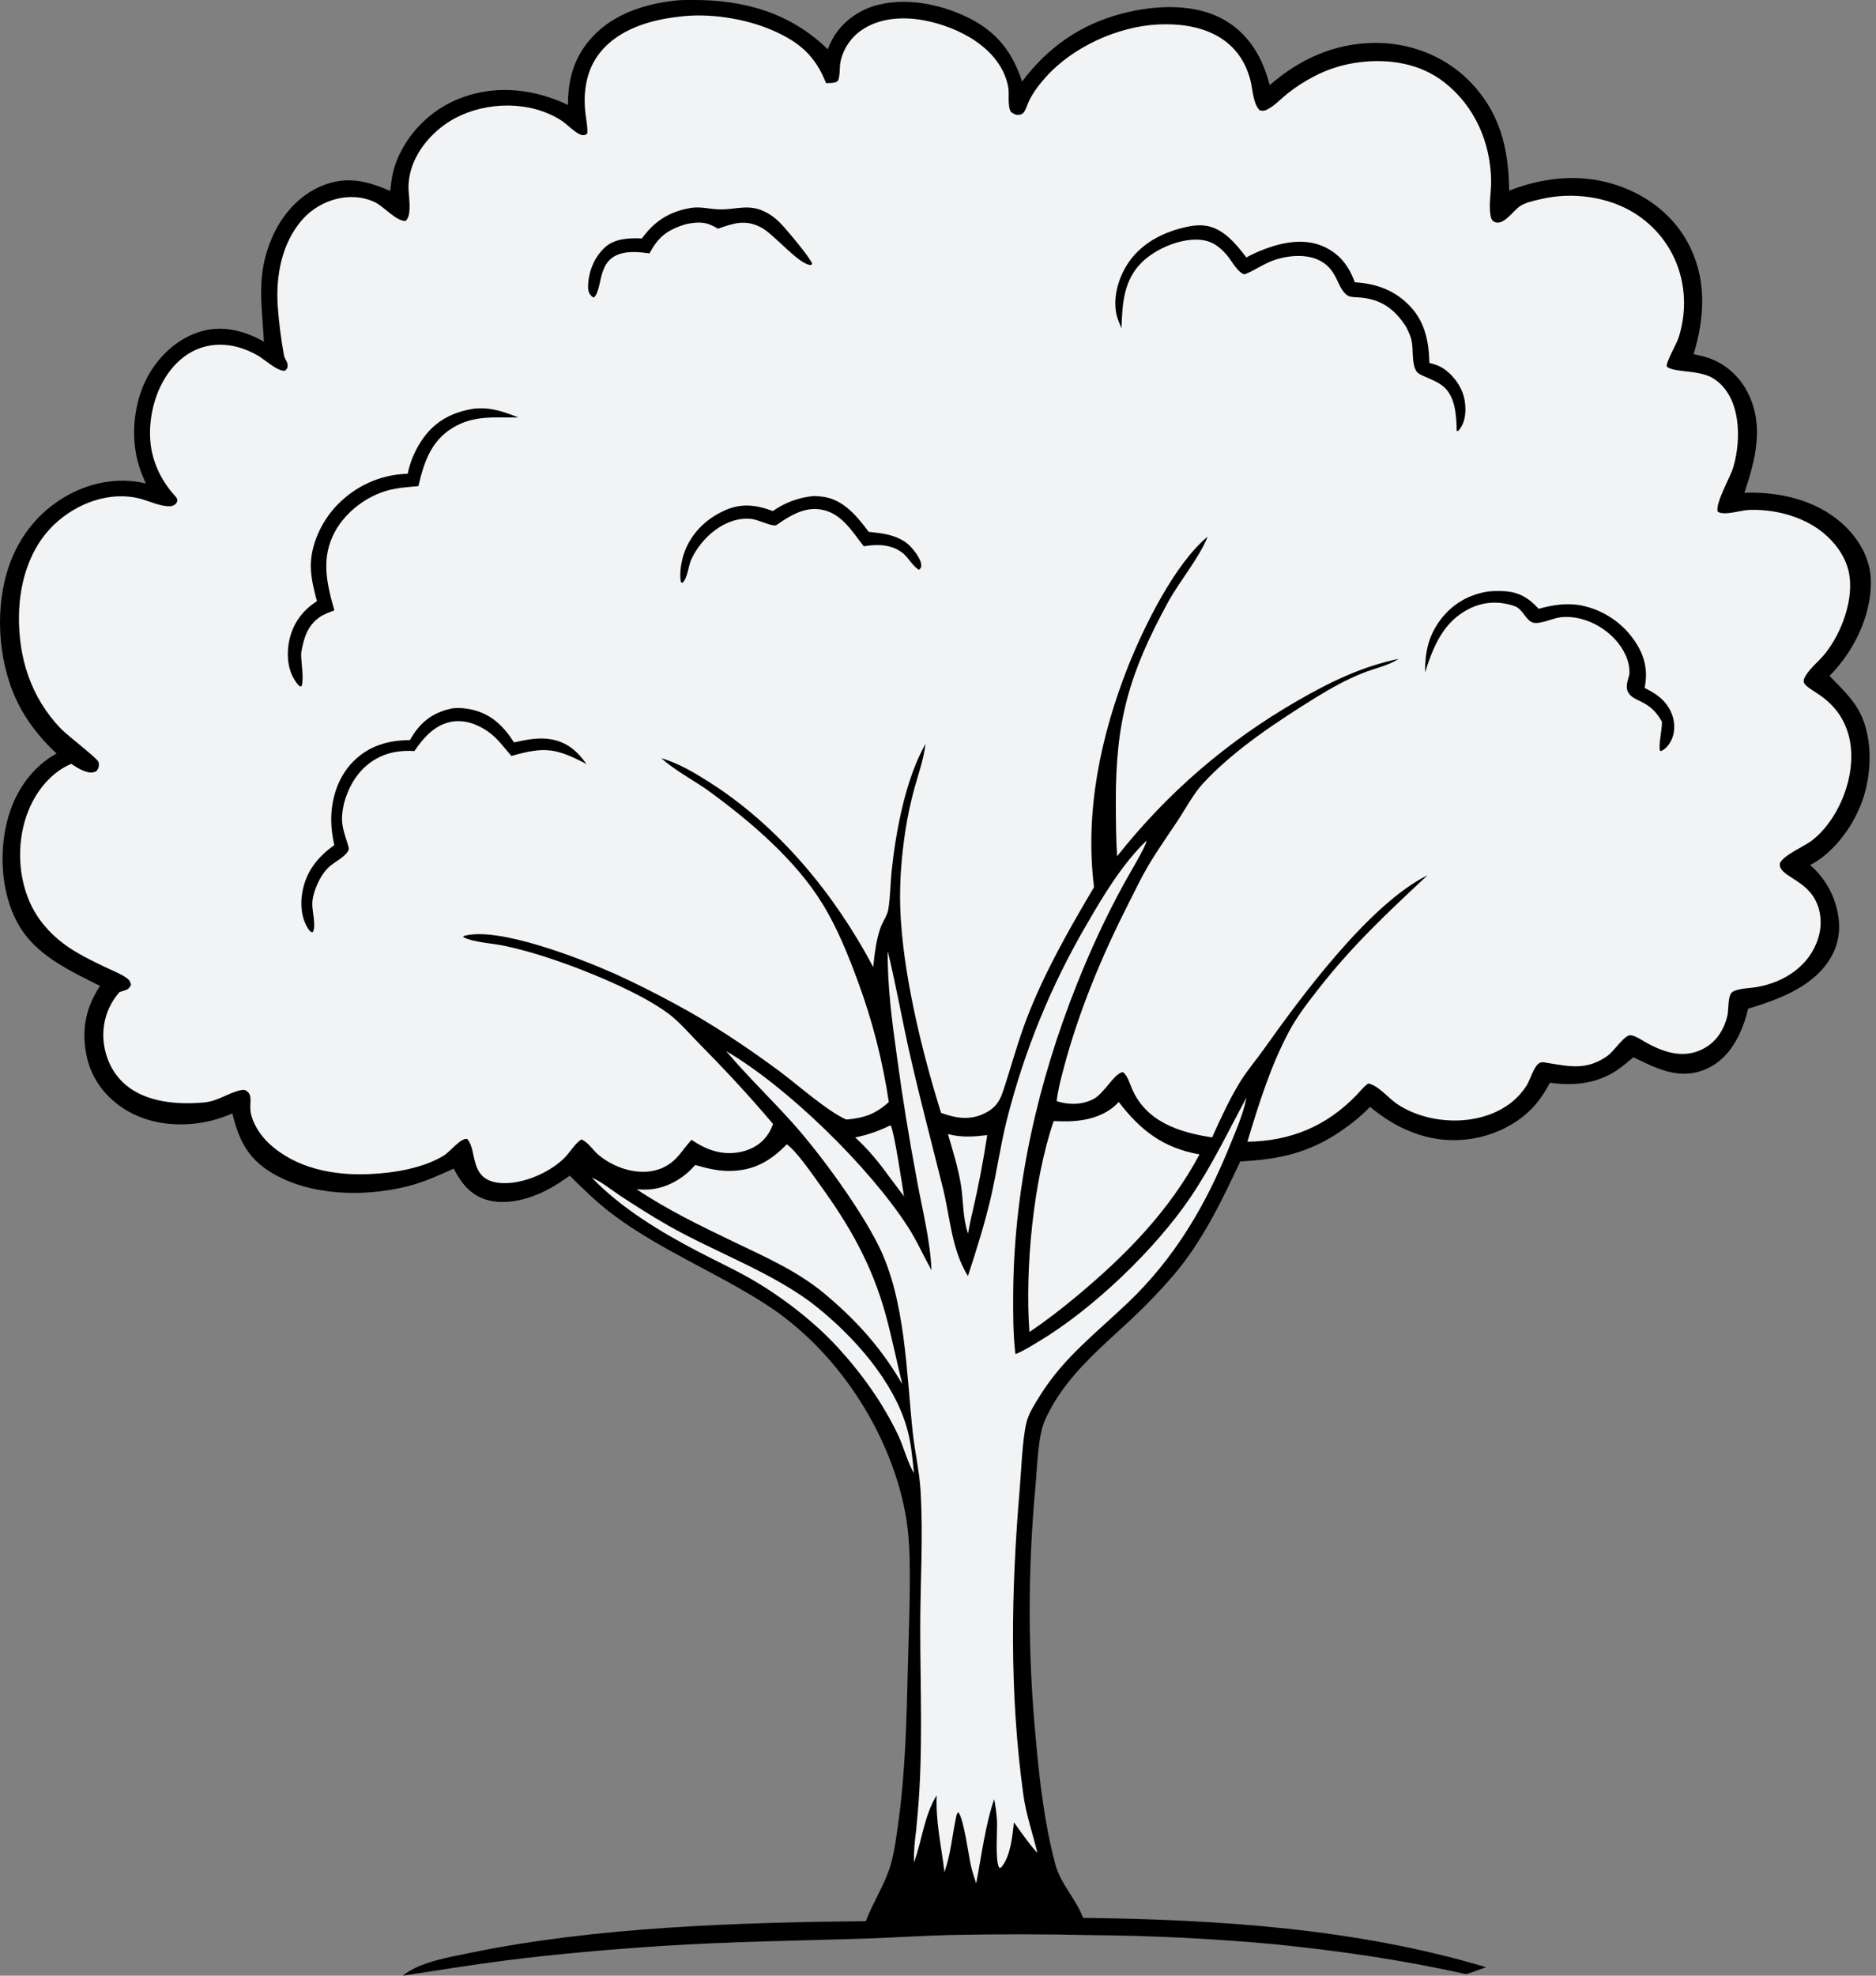 <?xml version="1.0" encoding="UTF-8"?> <svg xmlns="http://www.w3.org/2000/svg" width="76" height="80" viewBox="0 0 76 80" fill="none"><rect x="0" y="0" width="76" height="80" fill="#808080" stroke="none"/><path d="M27.354 0.024C27.583 -0.006 27.835 0.002 28.067 0C30.133 -0.014 32.037 0.525 33.534 1.998C33.575 1.892 33.62 1.788 33.67 1.686C34.002 1.012 34.622 0.506 35.33 0.268C36.595 -0.156 38.141 0.16 39.301 0.754C40.41 1.323 41.026 2.138 41.407 3.304C42.431 1.926 43.78 0.986 45.452 0.55C46.78 0.204 48.425 0.108 49.649 0.837C50.628 1.42 51.165 2.37 51.436 3.448C52.656 2.392 54.053 1.751 55.691 1.737C57.083 1.726 58.467 2.238 59.463 3.219C60.751 4.487 61.118 5.964 61.139 7.72C62.45 7.203 63.898 7.032 65.268 7.426C66.564 7.8 67.712 8.607 68.364 9.804C69.154 11.253 69.073 12.806 68.612 14.342C68.794 14.382 68.978 14.419 69.155 14.475C69.883 14.707 70.471 15.232 70.812 15.912C71.48 17.243 71.113 18.628 70.668 19.955L70.812 19.951C72.228 19.924 73.719 20.304 74.758 21.317C75.368 21.912 75.793 22.705 75.794 23.571C75.796 24.965 75.086 26.399 74.116 27.368C74.538 27.811 75.016 28.246 75.312 28.789C75.851 29.778 75.838 31.15 75.519 32.205C75.184 33.313 74.371 34.479 73.334 35.03C73.395 35.083 73.454 35.138 73.511 35.195C73.569 35.252 73.624 35.31 73.677 35.371C73.73 35.432 73.78 35.495 73.829 35.559C73.877 35.624 73.923 35.69 73.967 35.758C74.011 35.826 74.052 35.895 74.091 35.966C74.129 36.036 74.166 36.108 74.199 36.182C74.233 36.255 74.264 36.33 74.292 36.405C74.32 36.481 74.346 36.557 74.369 36.635C74.578 37.331 74.565 38.043 74.213 38.694C73.543 39.933 72.084 40.461 70.819 40.844C70.736 41.197 70.632 41.522 70.478 41.851C70.153 42.545 69.68 43.101 68.937 43.358C67.935 43.705 67.057 43.235 66.171 42.812C65.995 42.958 65.82 43.108 65.636 43.244C64.803 43.863 63.793 43.992 62.792 43.841C62.636 44.135 62.459 44.419 62.247 44.676C61.529 45.545 60.397 46.058 59.285 46.152C57.858 46.273 56.578 45.716 55.501 44.818C55.151 45.192 54.731 45.521 54.308 45.809C53.012 46.694 51.789 46.95 50.246 47.029C49.49 48.635 48.731 50.223 47.58 51.592C47.04 52.224 46.466 52.824 45.859 53.392C44.518 54.649 43.075 55.808 42.319 57.54C42.052 58.154 42.016 59.416 41.956 60.104C41.875 60.963 41.814 61.824 41.774 62.686C41.733 63.548 41.713 64.411 41.714 65.274C41.715 66.137 41.736 66.999 41.778 67.861C41.82 68.723 41.882 69.584 41.965 70.443C42.115 72.125 42.315 73.844 42.75 75.48C42.961 76.274 43.559 76.853 43.856 77.604L43.878 77.659C49.332 77.726 54.952 78.084 60.203 79.657C59.939 79.759 59.67 79.847 59.402 79.938C56.772 79.355 54.231 78.988 51.555 78.719C49.103 78.498 46.648 78.377 44.187 78.357C42.301 78.316 40.415 78.314 38.529 78.352C37.411 78.38 36.295 78.454 35.178 78.492C32.401 78.587 29.63 78.614 26.856 78.794C24.728 78.933 22.581 79.117 20.465 79.386C19.079 79.563 17.697 79.793 16.316 80C17.006 79.44 18.204 79.25 19.069 79.072C24.128 78.028 29.907 77.844 35.077 77.792C35.368 77.011 35.856 76.301 36.085 75.501C36.242 74.952 36.312 74.381 36.391 73.817C36.675 71.774 36.726 69.693 36.776 67.633C36.807 66.35 36.861 65.067 36.858 63.784C36.857 62.907 36.829 62.042 36.659 61.178C36.013 57.896 33.865 54.656 31.06 52.838C29.054 51.537 26.785 50.636 24.86 49.202C24.216 48.722 23.651 48.171 23.084 47.607C22.8 47.8 22.518 47.996 22.214 48.157C21.48 48.547 20.491 48.835 19.67 48.569C19.029 48.361 18.68 47.89 18.38 47.321C17.744 47.604 17.15 47.879 16.47 48.046C14.726 48.475 12.536 48.427 10.965 47.464C10.027 46.889 9.66 46.124 9.416 45.087C9.076 45.229 8.73 45.349 8.368 45.422C7.217 45.657 5.952 45.523 4.962 44.858C4.186 44.337 3.674 43.608 3.494 42.686C3.297 41.675 3.487 40.776 4.053 39.923C2.809 39.298 1.44 38.678 0.731 37.41C0.025 36.148 -0.058 34.423 0.344 33.052C0.651 32.002 1.32 31.041 2.293 30.512C2.168 30.398 2.047 30.279 1.93 30.157C1.813 30.035 1.7 29.909 1.592 29.779C1.484 29.649 1.38 29.516 1.28 29.379C1.181 29.242 1.086 29.102 0.997 28.958C0.029 27.401 -0.226 25.258 0.197 23.487C0.527 22.102 1.325 20.912 2.55 20.165C3.553 19.552 4.753 19.298 5.907 19.577C5.806 19.343 5.706 19.109 5.63 18.865C5.276 17.719 5.406 16.327 5.971 15.269C6.429 14.413 7.202 13.693 8.146 13.418C9.035 13.16 9.905 13.395 10.692 13.834C10.606 12.287 10.371 11.135 11.018 9.628C11.416 8.702 12.132 7.881 13.085 7.506C14.066 7.119 14.881 7.33 15.812 7.733C15.855 7.231 15.931 6.797 16.144 6.338C16.175 6.268 16.209 6.199 16.244 6.131C16.279 6.063 16.316 5.996 16.354 5.93C16.393 5.864 16.433 5.799 16.474 5.735C16.516 5.671 16.559 5.608 16.604 5.547C16.649 5.485 16.696 5.424 16.744 5.365C16.791 5.305 16.841 5.247 16.892 5.19C16.943 5.133 16.995 5.077 17.049 5.023C17.102 4.969 17.157 4.916 17.214 4.864C17.27 4.812 17.328 4.762 17.387 4.714C17.446 4.665 17.506 4.618 17.567 4.572C17.628 4.527 17.691 4.483 17.754 4.44C17.818 4.398 17.882 4.357 17.948 4.317C18.013 4.278 18.08 4.241 18.147 4.205C18.215 4.169 18.283 4.135 18.352 4.102C18.422 4.07 18.491 4.039 18.562 4.01C18.633 3.981 18.704 3.954 18.776 3.929C20.179 3.428 21.686 3.618 23.008 4.25C23.01 3.297 23.207 2.471 23.811 1.712C24.676 0.627 26.015 0.169 27.354 0.024Z" fill="black"></path><path d="M27.471 0.681C28.686 0.511 30.188 0.743 31.307 1.233C32.393 1.709 33.032 2.265 33.465 3.368C33.602 3.362 33.795 3.371 33.913 3.301C34.033 3.23 34.015 2.715 34.038 2.572C34.124 2.048 34.435 1.557 34.865 1.248C35.597 0.724 36.556 0.662 37.416 0.821C38.833 1.083 40.55 1.96 40.845 3.525C40.898 3.804 40.803 4.309 40.959 4.537C41.059 4.604 41.144 4.664 41.273 4.651C41.376 4.641 41.441 4.608 41.497 4.521C41.575 4.398 41.621 4.222 41.688 4.086C41.864 3.726 42.114 3.404 42.381 3.107C43.466 1.9 45.281 1.075 46.902 0.991C48.587 0.905 50.19 1.455 50.655 3.244C50.747 3.596 50.763 4.221 51.039 4.47C51.166 4.497 51.238 4.489 51.354 4.426C51.649 4.269 51.91 3.985 52.172 3.776C52.501 3.519 52.85 3.294 53.22 3.1C53.364 3.025 53.511 2.956 53.661 2.893C53.811 2.831 53.963 2.776 54.118 2.727C54.273 2.679 54.43 2.637 54.589 2.603C54.748 2.568 54.908 2.541 55.069 2.521C56.282 2.369 57.539 2.569 58.519 3.338C59.739 4.296 60.383 5.764 60.408 7.301C60.415 7.753 60.311 8.238 60.377 8.684C60.393 8.787 60.414 8.911 60.512 8.969C60.895 9.195 61.295 8.525 61.594 8.337C61.829 8.189 62.182 8.119 62.452 8.056C63.693 7.768 65.148 7.956 66.233 8.642C67.942 9.725 68.614 11.769 68 13.681C67.918 13.935 67.484 14.664 67.525 14.844C67.79 15.094 68.828 14.969 69.39 15.312C70.535 16.011 70.556 17.767 70.221 18.91C70.096 19.337 69.5 20.336 69.582 20.712C69.821 20.901 70.52 20.66 70.849 20.648C71.73 20.616 72.669 20.821 73.431 21.273C74.106 21.674 74.713 22.352 74.891 23.132C75.14 24.22 74.608 25.639 73.926 26.48C73.683 26.779 73.323 27.055 73.135 27.388C73.087 27.471 73.044 27.569 73.091 27.663C73.257 27.995 74.423 28.249 74.864 29.677C75.31 31.122 74.605 33.061 73.452 33.997C73.097 34.285 72.297 34.59 72.106 34.95C72.1 35.058 72.099 35.092 72.159 35.188C72.371 35.52 73.122 35.709 73.513 36.391C73.782 36.86 73.82 37.443 73.668 37.958C73.333 39.092 72.304 39.771 71.178 39.967C70.897 40.017 70.426 40.016 70.191 40.161C69.986 40.288 70.034 40.873 69.984 41.107C69.872 41.628 69.57 42.133 69.106 42.41C68.291 42.899 67.461 42.644 66.699 42.222C66.52 42.122 66.269 41.945 66.065 41.92C65.811 41.89 65.414 42.549 65.112 42.761C64.285 43.342 63.61 43.19 62.691 43.04C62.563 43.019 62.448 42.981 62.334 43.064C62.129 43.213 61.994 43.721 61.846 43.955C61.797 44.032 61.744 44.106 61.688 44.178C61.632 44.25 61.572 44.319 61.509 44.385C61.446 44.45 61.38 44.513 61.31 44.573C61.241 44.632 61.169 44.688 61.095 44.74C59.831 45.628 57.871 45.546 56.607 44.71C56.258 44.479 55.836 43.946 55.432 43.873C55.254 43.99 55.099 44.195 54.95 44.348C53.73 45.608 52.28 46.206 50.535 46.231C50.988 44.727 51.473 43.166 52.216 41.776C52.547 41.156 52.978 40.6 53.411 40.047C54.806 38.263 56.195 36.975 57.83 35.442C55.469 36.618 52.727 40.334 51.205 42.477C50.888 42.924 50.525 43.343 50.238 43.81C49.802 44.52 49.447 45.296 49.105 46.056C47.778 45.855 46.444 45.431 45.861 44.092C45.774 43.892 45.675 43.532 45.486 43.413C45.132 43.464 44.738 44.279 44.288 44.508C43.823 44.744 43.295 44.747 42.807 44.588C42.855 44.147 42.976 43.698 43.089 43.269C43.706 40.935 44.647 38.687 45.74 36.54C45.993 36.044 46.235 35.531 46.518 35.053C46.886 34.433 47.303 33.846 47.701 33.246C48.034 32.743 48.341 32.15 48.751 31.707C49.994 30.363 51.758 29.203 53.31 28.242C53.921 27.864 54.572 27.502 55.243 27.24C55.664 27.076 56.211 26.955 56.594 26.719C56.617 26.706 56.638 26.692 56.66 26.678C55.161 26.993 53.88 27.616 52.563 28.375C49.705 30.022 47.307 32.087 45.255 34.672C45.21 33.951 45.207 33.229 45.204 32.506C45.191 29.212 45.734 27.287 47.319 24.384C47.762 23.572 48.604 22.549 48.904 21.774C48.909 21.76 48.914 21.747 48.919 21.733C47.592 22.834 46.351 25.359 45.708 26.966C44.588 29.798 43.94 32.871 44.321 35.922C43.32 37.612 42.314 39.374 41.606 41.211C41.224 42.204 40.963 43.209 40.626 44.213C40.48 44.647 40.282 44.894 39.86 45.095C39.274 45.374 38.707 45.275 38.124 45.062C37.344 42.576 36.55 39.33 36.47 36.731C36.438 35.681 36.527 34.606 36.689 33.568C36.777 33.013 36.896 32.465 37.044 31.922C37.204 31.352 37.406 30.777 37.486 30.189L37.496 30.116C36.69 31.54 36.305 33.592 36.129 35.204C36.07 35.743 36.074 36.295 35.985 36.83C35.944 37.079 35.762 37.313 35.676 37.552C35.493 38.067 35.431 38.621 35.376 39.161C35.371 39.15 35.365 39.139 35.359 39.128C33.81 36.208 31.553 33.462 28.746 31.678C28.121 31.281 27.503 30.912 26.789 30.699C27.376 31.23 28.151 31.614 28.795 32.088C30.448 33.303 32.23 34.827 33.314 36.587C33.928 37.583 34.365 38.682 34.768 39.776C35.353 41.366 35.754 42.949 36.008 44.624C35.468 45.114 35 45.272 34.286 45.334C33.514 44.999 32.271 43.886 31.537 43.346C30.194 42.357 28.811 41.433 27.338 40.645C26.544 40.212 25.735 39.807 24.911 39.432C23.587 38.842 20.154 37.487 18.776 37.904L18.768 37.946C19.175 38.16 19.972 38.198 20.449 38.301C20.935 38.407 21.415 38.535 21.89 38.683C23.364 39.136 25.823 40.116 27.054 41.025C27.517 41.367 27.9 41.827 28.303 42.235C29.352 43.298 30.359 44.375 31.321 45.517C31.267 45.64 31.214 45.766 31.143 45.88C30.889 46.294 30.473 46.55 30.002 46.646C29.249 46.797 28.628 46.567 28.015 46.154C27.629 46.567 27.458 46.977 26.918 47.252C26.065 47.686 24.946 47.354 24.24 46.76C24.027 46.58 23.811 46.229 23.549 46.14C23.284 46.309 23.072 46.694 22.832 46.921C22.228 47.495 21.198 47.941 20.358 47.907C18.956 47.852 19.367 46.594 18.926 46.119C18.666 46.068 18.227 46.642 17.978 46.793C17.124 47.312 15.941 47.499 14.961 47.542C13.518 47.605 11.99 47.317 10.898 46.301C10.54 45.969 10.181 45.427 10.143 44.93C10.131 44.786 10.155 44.64 10.148 44.495C10.142 44.368 10.118 44.28 10.018 44.196C9.947 44.137 9.893 44.121 9.799 44.137C9.275 44.225 8.873 44.583 8.268 44.64C7.211 44.739 5.925 44.643 5.082 43.921C4.54 43.457 4.236 42.777 4.189 42.07C4.187 42.027 4.185 41.984 4.184 41.941C4.184 41.898 4.184 41.855 4.186 41.812C4.187 41.769 4.19 41.725 4.194 41.683C4.197 41.64 4.202 41.597 4.208 41.554C4.213 41.511 4.22 41.469 4.228 41.426C4.236 41.384 4.245 41.342 4.255 41.3C4.265 41.258 4.276 41.217 4.288 41.175C4.3 41.134 4.313 41.093 4.327 41.052C4.341 41.011 4.356 40.971 4.372 40.931C4.388 40.891 4.406 40.851 4.424 40.812C4.442 40.773 4.461 40.734 4.481 40.696C4.5 40.658 4.521 40.62 4.543 40.583C4.565 40.546 4.588 40.51 4.611 40.474C4.635 40.437 4.659 40.402 4.685 40.367C4.71 40.332 4.736 40.298 4.763 40.265C4.79 40.231 4.818 40.198 4.847 40.166C4.935 40.141 5.027 40.118 5.112 40.084C5.216 40.042 5.262 39.978 5.307 39.879C5.283 39.746 5.246 39.686 5.136 39.606C4.891 39.427 4.57 39.308 4.297 39.177C3.715 38.898 3.101 38.605 2.583 38.218C1.981 37.769 1.481 37.18 1.186 36.486C0.702 35.353 0.691 33.958 1.155 32.816C1.48 32.017 2.077 31.272 2.884 30.93C3.04 31.031 3.213 31.145 3.387 31.212C3.561 31.28 3.719 31.314 3.893 31.235C3.967 31.157 4.013 31.072 4.007 30.961C4.006 30.943 3.996 30.862 3.984 30.84C3.894 30.667 2.74 29.789 2.472 29.512C1.255 28.254 0.739 26.635 0.769 24.907C0.792 23.57 1.206 22.177 2.198 21.237C3.106 20.375 4.456 19.866 5.698 20.198C6.054 20.294 6.539 20.526 6.91 20.498C7.001 20.491 7.096 20.443 7.148 20.365C7.238 20.232 7.149 20.145 7.062 20.049C6.502 19.425 6.136 18.63 6.085 17.788C6.023 16.76 6.346 15.601 7.043 14.827C7.971 13.796 9.274 13.721 10.447 14.398C10.734 14.564 11.225 15.033 11.545 15.015L11.643 14.902C11.695 14.651 11.54 14.595 11.5 14.371C11.387 13.734 11.297 13.054 11.253 12.408C11.168 11.17 11.412 9.827 12.264 8.875C12.971 8.085 14.193 7.717 15.184 8.186C15.542 8.355 16.061 8.967 16.429 8.948C16.715 8.709 16.542 7.904 16.548 7.552C16.551 7.435 16.561 7.318 16.58 7.203C16.598 7.087 16.624 6.972 16.657 6.86C16.915 5.989 17.631 5.219 18.42 4.795C19.718 4.098 21.496 4.072 22.75 4.885C22.959 5.02 23.354 5.436 23.581 5.469C23.68 5.484 23.718 5.463 23.791 5.408C23.813 5.15 23.755 4.89 23.723 4.634C23.613 3.758 23.737 2.852 24.298 2.142C25.049 1.191 26.317 0.813 27.471 0.681Z" fill="#F1F3F5"></path><path d="M48.275 9.148C48.445 9.127 48.619 9.114 48.79 9.133C49.54 9.213 50.066 9.871 50.493 10.425C50.749 10.282 51.015 10.166 51.29 10.065C52.04 9.789 52.906 9.644 53.656 9.999C54.29 10.299 54.651 10.786 54.887 11.431C55.69 11.477 56.404 11.716 57 12.276C57.706 12.939 57.885 13.765 57.907 14.697C58.136 14.751 58.323 14.814 58.519 14.953C58.93 15.243 59.264 15.735 59.339 16.234C59.396 16.619 59.38 17.06 59.132 17.378C59.083 17.441 59.096 17.446 59.014 17.456C59.002 16.857 58.969 16.053 58.462 15.64C58.241 15.46 57.962 15.358 57.705 15.242C57.589 15.19 57.435 15.131 57.37 15.016C57.179 14.678 57.269 14.155 57.181 13.773C57.138 13.587 57.053 13.415 56.97 13.245C56.5 12.501 55.925 12.096 55.032 12.042C54.906 12.034 54.701 12.036 54.593 11.966C54.145 11.678 54.215 10.874 53.379 10.509C52.782 10.248 51.927 10.37 51.35 10.642C51.037 10.79 50.75 10.981 50.426 11.108C50.165 11.077 49.878 10.531 49.701 10.327C49.375 9.951 49.057 9.73 48.543 9.705C47.785 9.669 46.844 10.07 46.297 10.585C45.52 11.317 45.464 12.293 45.434 13.292C45.345 13.084 45.254 12.879 45.215 12.655C45.095 11.96 45.333 11.188 45.728 10.616C46.316 9.765 47.283 9.323 48.275 9.148Z" fill="black"></path><path d="M19.192 16.55C19.854 16.475 20.395 16.663 20.999 16.904C20.033 16.92 19.201 16.796 18.331 17.328C17.453 17.865 17.171 18.738 16.95 19.685C16.536 19.721 16.114 19.748 15.712 19.858C14.854 20.091 14.028 20.713 13.591 21.49C12.988 22.561 13.227 23.604 13.547 24.717C13.346 24.792 13.133 24.862 12.955 24.985C12.445 25.34 12.304 25.853 12.202 26.431C12.187 26.854 12.323 27.379 12.222 27.78L12.168 27.801C12.054 27.728 11.982 27.607 11.913 27.494C11.634 27.039 11.609 26.398 11.727 25.891C11.882 25.227 12.266 24.706 12.839 24.345C12.721 23.9 12.605 23.442 12.592 22.98C12.569 22.084 13.02 21.124 13.628 20.482C14.388 19.68 15.412 19.211 16.516 19.184C16.616 18.673 16.849 18.152 17.155 17.73C17.66 17.032 18.353 16.679 19.192 16.55Z" fill="black"></path><path d="M18.36 28.677C18.611 28.653 18.876 28.679 19.122 28.735C19.907 28.915 20.404 29.406 20.823 30.062C21.324 29.953 21.82 29.846 22.334 29.938C22.977 30.052 23.398 30.425 23.761 30.939C22.515 30.286 22.064 30.228 20.717 30.611C20.399 30.247 20.16 29.892 19.753 29.611C19.317 29.31 18.782 29.122 18.251 29.233C17.588 29.372 17.151 29.881 16.788 30.411C16.23 30.38 15.715 30.452 15.225 30.734C14.533 31.131 14.128 31.805 13.929 32.558C13.78 33.254 13.87 33.498 14.072 34.136C14.092 34.199 14.144 34.33 14.126 34.397C14.054 34.663 13.526 34.916 13.321 35.111C13.172 35.253 13.05 35.425 12.953 35.606C12.808 35.877 12.673 36.231 12.652 36.538C12.629 36.874 12.818 37.465 12.674 37.745L12.588 37.731C12.549 37.69 12.512 37.652 12.481 37.604C12.207 37.173 12.16 36.628 12.246 36.134C12.392 35.303 12.863 34.701 13.541 34.224C13.474 33.903 13.425 33.588 13.419 33.261C13.401 32.387 13.677 31.48 14.299 30.847C14.934 30.2 15.72 29.973 16.609 29.968C16.661 29.873 16.717 29.781 16.778 29.692C17.171 29.116 17.676 28.807 18.36 28.677Z" fill="black"></path><path d="M60.281 23.951C60.493 23.931 60.706 23.927 60.92 23.937C61.535 23.967 61.931 24.212 62.334 24.652C62.903 24.494 63.486 24.401 64.072 24.518C64.127 24.529 64.182 24.542 64.237 24.556C64.291 24.57 64.346 24.586 64.4 24.602C64.454 24.619 64.507 24.637 64.56 24.656C64.613 24.676 64.666 24.696 64.718 24.718C64.77 24.74 64.821 24.763 64.872 24.788C64.923 24.812 64.973 24.838 65.023 24.865C65.072 24.892 65.121 24.92 65.169 24.95C65.218 24.979 65.265 25.009 65.312 25.041C65.359 25.073 65.404 25.106 65.45 25.14C65.495 25.174 65.539 25.209 65.582 25.245C65.625 25.281 65.668 25.318 65.709 25.357C65.751 25.395 65.791 25.434 65.831 25.474C65.871 25.515 65.909 25.556 65.947 25.598C65.984 25.64 66.021 25.683 66.056 25.727C66.091 25.771 66.126 25.816 66.159 25.861C66.192 25.907 66.224 25.953 66.255 26.001C66.637 26.579 66.767 27.172 66.627 27.855C67.024 28.059 67.363 28.261 67.605 28.657C67.808 28.991 67.885 29.401 67.781 29.782C67.72 30.006 67.544 30.297 67.325 30.397C67.279 30.419 67.29 30.414 67.249 30.399C67.178 30.19 67.339 29.527 67.329 29.226C66.832 28.318 66.205 28.448 65.97 28.051C65.832 27.818 65.943 27.555 66.009 27.316C66.026 27.048 65.97 26.786 65.862 26.541C65.436 25.577 64.265 24.869 63.209 24.996C62.915 25.032 62.372 25.296 62.097 25.209C61.811 25.118 61.693 24.661 61.362 24.545C60.742 24.328 60.105 24.355 59.514 24.654C58.467 25.182 58.071 26.17 57.73 27.227C57.729 26.46 57.849 25.802 58.306 25.164C58.792 24.486 59.462 24.082 60.281 23.951Z" fill="black"></path><path d="M28.058 8.41C28.443 8.369 28.778 8.473 29.154 8.479C29.873 8.49 30.354 8.228 31.066 8.613C31.264 8.719 31.436 8.861 31.596 9.017C31.816 9.232 32.831 10.443 32.898 10.672L32.864 10.732C32.377 10.747 31.359 9.47 30.809 9.196C30.165 8.874 29.715 9.045 29.086 9.26C28.624 8.975 28.333 8.972 27.811 9.071C27.776 9.082 27.74 9.092 27.704 9.104C27.014 9.322 26.652 9.617 26.314 10.26C26.097 10.233 25.878 10.204 25.659 10.205C24.07 10.216 24.496 11.623 24.059 12.05C23.999 12.025 23.972 12.002 23.928 11.951C23.827 11.835 23.816 11.671 23.825 11.524C23.86 10.946 24.094 10.385 24.53 9.996C24.907 9.659 25.524 9.628 26.003 9.657L26.038 9.609C26.563 8.906 27.191 8.534 28.058 8.41Z" fill="black"></path><path d="M32.934 20.088C33.072 20.085 33.207 20.096 33.343 20.115C34.174 20.23 34.721 20.908 35.193 21.535C35.742 21.594 36.231 21.64 36.699 21.966C36.924 22.122 37.31 22.599 37.321 22.871C37.325 22.987 37.307 23.001 37.229 23.074C36.96 22.913 36.809 22.578 36.561 22.387C36.098 22.03 35.538 22.035 34.992 22.119C34.517 21.517 34.093 20.773 33.26 20.632C32.612 20.523 32.047 20.854 31.538 21.205C31.492 21.234 31.453 21.274 31.397 21.275C31.147 21.277 30.735 21.046 30.434 21.013C29.396 20.903 28.415 21.758 28.004 22.657C27.886 22.916 27.853 23.434 27.64 23.605L27.582 23.563C27.514 23.217 27.605 22.691 27.727 22.361C28.01 21.594 28.591 21.023 29.328 20.682C30.017 20.363 30.62 20.437 31.309 20.693C31.804 20.349 32.336 20.15 32.934 20.088Z" fill="black"></path><path d="M46.432 34.054L46.443 34.062C46.466 34.194 45.673 35.527 45.549 35.753C44.818 37.088 44.196 38.424 43.633 39.836C42.054 43.794 41.086 48.021 41.047 52.287C41.04 53.137 41.038 53.986 41.135 54.832C41.453 54.707 41.767 54.508 42.061 54.332C44.261 53.02 46.797 50.598 48.234 48.472C49.111 47.174 49.756 45.812 50.498 44.441C50.365 45.117 50.067 45.786 49.809 46.422C48.834 48.827 47.584 50.948 45.696 52.747C44.421 53.962 43.086 54.977 42.138 56.502C41.934 56.831 41.682 57.209 41.587 57.59C41.416 58.271 41.376 59.517 41.313 60.252C40.961 64.401 40.886 68.529 41.456 72.663C41.569 73.488 41.837 74.231 42.026 75.032C41.676 74.649 41.381 74.21 41.076 73.791C41.015 74.344 40.947 75.103 40.6 75.566C40.545 75.639 40.576 75.617 40.483 75.633C40.304 75.356 40.412 74.122 40.389 73.71C40.372 73.42 40.328 73.136 40.277 72.851C39.922 73.866 39.755 75.192 39.547 76.26C39.474 76.032 39.394 75.808 39.34 75.575C39.237 75.135 39.049 73.651 38.825 73.383C38.765 73.423 38.752 73.492 38.737 73.561C38.565 74.369 38.536 74.986 38.262 75.809C38.137 74.753 37.901 73.767 37.947 72.694C37.436 73.525 37.359 74.506 37.029 75.41C37.013 74.969 37.058 74.54 37.116 74.104L37.185 73.347C37.396 70.877 37.282 68.422 37.281 65.95C37.28 64.075 37.406 62.227 37.293 60.349C37.246 59.568 37.062 58.786 36.977 58.005C36.716 55.585 36.69 52.654 35.596 50.447C34.845 48.933 33.228 46.715 32.088 45.446C31.213 44.472 30.259 43.561 29.416 42.56C31.903 44.017 35.19 47.227 36.769 49.659C37.133 50.219 37.412 50.849 37.736 51.435C37.682 50.183 37.366 49.003 37.146 47.778C36.832 46.121 36.562 44.458 36.337 42.787C36.139 41.38 35.949 39.934 35.963 38.511C36.301 39.894 36.545 41.3 36.86 42.689C37.271 44.503 37.75 46.299 38.198 48.104C38.498 49.314 38.544 50.586 39.212 51.67C39.56 50.612 39.903 49.521 40.153 48.435C40.388 47.411 40.533 46.365 40.789 45.346C40.877 44.998 40.971 44.653 41.07 44.309C41.17 43.964 41.276 43.622 41.387 43.282C41.499 42.941 41.617 42.603 41.741 42.267C41.865 41.93 41.994 41.596 42.13 41.265C42.266 40.933 42.407 40.604 42.554 40.278C42.702 39.951 42.855 39.627 43.014 39.306C43.172 38.984 43.337 38.666 43.507 38.351C43.677 38.035 43.852 37.723 44.034 37.414C44.703 36.255 45.466 34.988 46.432 34.054Z" fill="#F1F3F5"></path><path d="M45.322 44.622C46.214 45.783 47.129 46.486 48.595 46.745C47.362 49.044 45.608 50.827 43.62 52.485C42.997 53.002 42.376 53.483 41.704 53.936C41.518 51.398 41.858 47.808 42.687 45.396C42.939 45.406 43.196 45.412 43.448 45.398C44.135 45.359 44.849 45.144 45.322 44.622Z" fill="#F1F3F5"></path><path d="M31.876 46.334C32.302 46.657 32.868 47.494 33.191 47.939C34.428 49.642 35.324 51.211 35.885 53.254C36.137 54.174 36.323 55.119 36.552 56.046C35.751 54.664 34.801 53.581 33.595 52.548C32.438 51.522 31.061 50.927 29.684 50.265C28.349 49.624 27.028 48.983 25.795 48.159C25.976 48.169 26.159 48.176 26.34 48.16C27.042 48.098 27.713 47.703 28.162 47.173C28.618 47.301 29.059 47.416 29.535 47.414C30.528 47.41 31.196 47.028 31.876 46.334Z" fill="#F1F3F5"></path><path d="M23.979 47.689C24.374 47.852 24.76 48.177 25.121 48.415C25.751 48.829 26.402 49.243 27.057 49.617C28.969 50.709 31.383 51.556 33.08 52.914C34.603 54.134 36.194 55.914 36.742 57.826C36.912 58.417 36.961 59.03 37.026 59.639C36.83 59.377 36.581 58.531 36.41 58.166C35.789 56.842 34.916 55.621 33.926 54.545C32.955 53.489 31.632 52.478 30.386 51.766C29.708 51.38 28.992 51.051 28.3 50.689C26.783 49.897 25.171 48.931 23.979 47.689Z" fill="#F1F3F5"></path><path d="M38.404 45.921C38.959 46.068 39.433 46.027 39.994 45.964C39.834 47.021 39.633 48.071 39.389 49.112C39.319 49.39 39.268 49.67 39.217 49.952C38.998 49.321 39.031 48.599 38.923 47.941C38.809 47.257 38.595 46.587 38.404 45.921Z" fill="#F1F3F5"></path><path d="M36.06 45.573L36.063 45.605L36.086 45.568C36.24 45.892 36.537 47.918 36.623 48.444L35.996 47.609C35.607 47.071 35.14 46.499 34.643 46.058C34.888 46.008 35.13 45.943 35.367 45.861C35.604 45.78 35.835 45.684 36.06 45.573Z" fill="#F1F3F5"></path></svg> 
